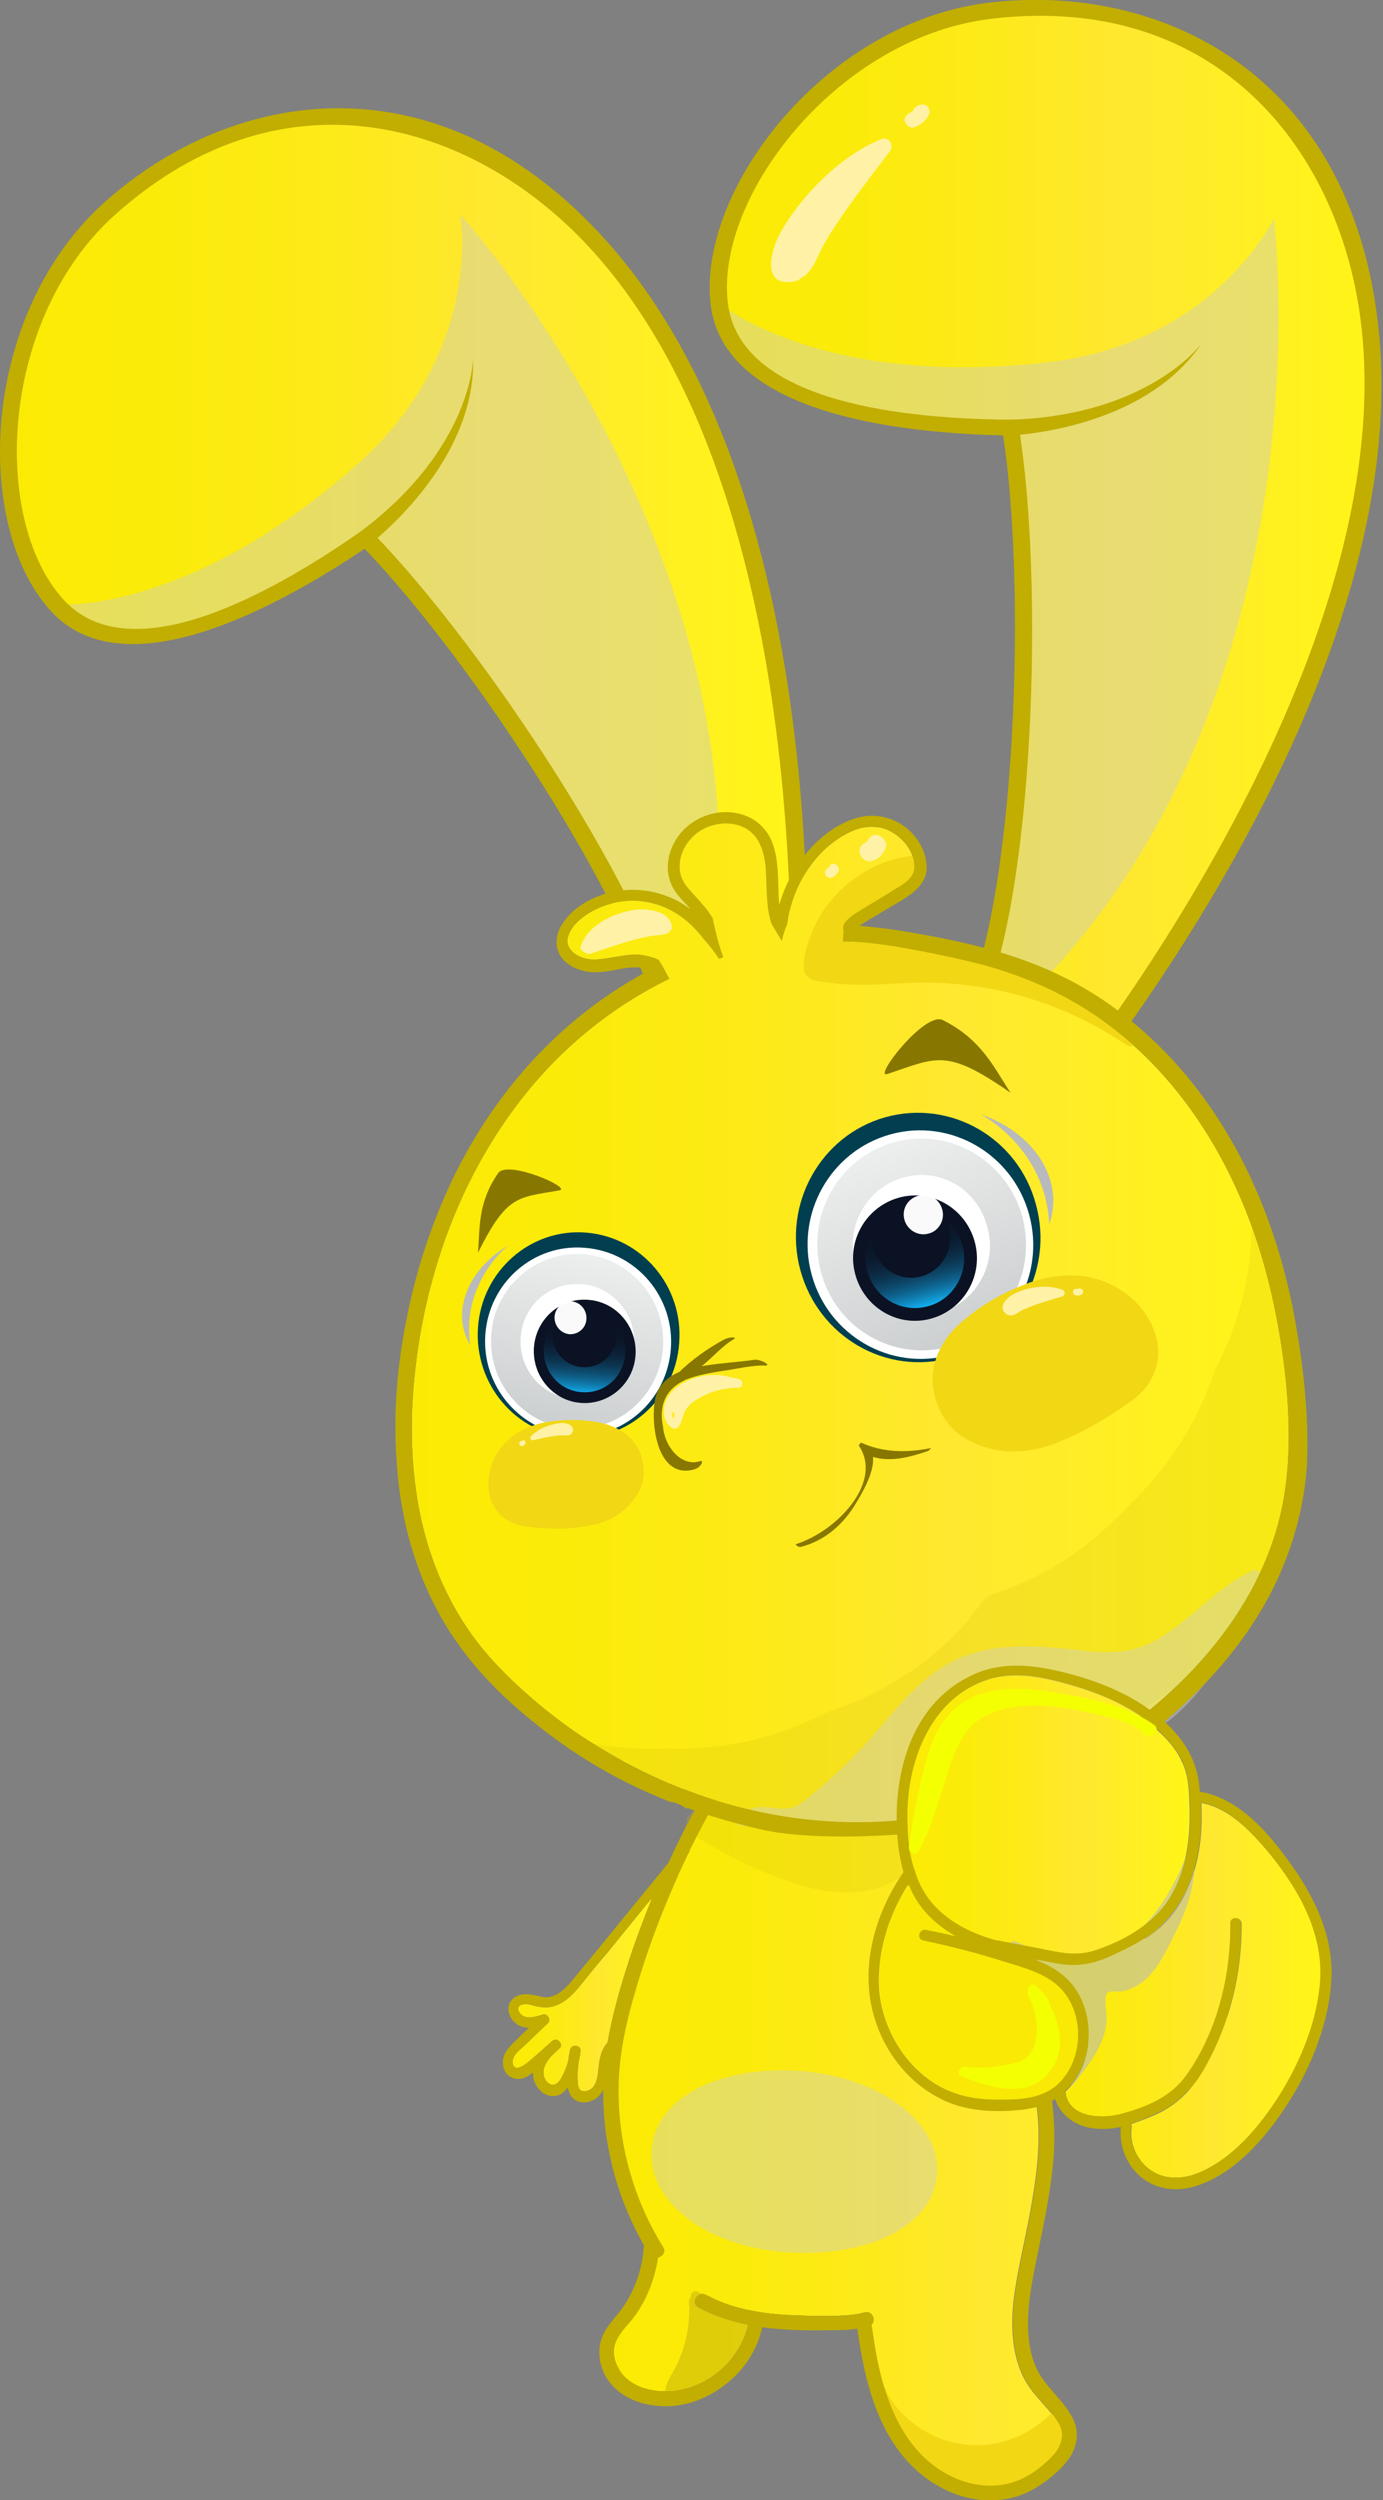 <?xml version="1.0" encoding="UTF-8"?> <svg xmlns="http://www.w3.org/2000/svg" width="664" height="1200" viewBox="0 0 664 1200" fill="none"><rect x="0" y="0" width="664" height="1200" fill="#808080" stroke="none"/> <g clip-path="url(#clip0_547_15343)"> <path d="M496.917 871.549C500.922 876.732 503.985 882.858 507.284 888.513C510.818 894.639 514.352 900.53 518.829 905.949C523.306 911.368 528.725 916.081 534.38 920.086C539.799 923.856 545.218 927.39 550.638 930.924C550.873 931.867 551.344 932.574 552.287 933.045C557.942 937.05 563.832 941.056 569.016 945.768C573.728 950.009 578.205 954.957 580.325 960.848C584.331 971.922 581.503 984.174 572.786 992.185C568.544 995.955 562.89 998.782 557.235 999.489C549.695 998.782 542.627 996.426 536.029 992.421C528.961 988.18 523.07 981.818 518.122 975.221C512.939 968.152 508.698 960.377 504.692 952.601C499.508 943.412 494.561 934.223 489.377 925.034C483.722 914.667 478.067 904.3 472.412 894.168C470.292 890.163 464.166 893.697 466.286 897.702C473.826 911.604 481.602 925.505 489.141 939.407C486.078 967.21 497.624 994.07 498.566 1021.64C499.037 1036.01 496.681 1050.38 494.089 1064.52C491.497 1077.95 488.199 1091.14 486.55 1104.81C485.371 1116.83 485.843 1129.31 491.026 1140.39C493.618 1145.81 497.388 1150.05 501.393 1154.53C504.692 1158.3 508.226 1162.07 509.404 1166.54C509.876 1168.66 509.64 1171.02 508.698 1173.37C507.755 1175.97 505.87 1178.09 503.985 1179.97C499.744 1184.21 494.796 1187.98 489.141 1190.34C478.303 1195.05 465.344 1193.4 455.212 1187.98C432.122 1175.97 423.404 1148.87 419.634 1125.07C419.163 1122.01 418.692 1118.95 418.22 1115.88C420.577 1113.76 418.692 1108.82 414.922 1109.99C409.738 1111.41 404.555 1111.41 399.371 1111.64C394.187 1111.64 389.239 1111.64 384.056 1111.41C374.16 1111.17 364.028 1110.23 354.368 1107.64C348.949 1106.22 343.765 1104.1 338.817 1101.51C334.812 1099.39 331.278 1105.28 335.283 1107.64C342.823 1111.64 350.834 1114.23 359.08 1115.88C357.195 1124.37 352.483 1131.67 345.886 1137.56C339.524 1143.22 330.806 1146.99 322.56 1147.69C313.371 1148.4 302.532 1146.04 297.349 1137.8C294.992 1134.03 293.814 1129.55 294.992 1125.54C296.406 1120.6 300.412 1116.83 303.475 1113.06C310.072 1104.57 314.077 1094.21 315.727 1083.6C317.847 1083.13 319.732 1081.01 318.083 1078.42C302.532 1053.45 294.992 1023.52 297.113 994.07C298.291 978.284 302.532 962.733 307.245 947.653C311.957 932.574 317.612 917.73 323.973 903.357C325.858 898.88 327.979 894.404 330.099 889.927C330.099 889.691 330.335 889.691 330.335 889.456C330.806 888.985 331.042 888.278 331.042 887.806C335.99 877.91 341.173 868.25 346.828 858.59C356.489 862.124 366.856 864.952 377.459 867.543C404.083 873.905 456.626 869.193 468.171 865.658C471.706 864.48 475.004 863.538 478.303 862.36C479.01 863.538 480.423 864.245 482.073 863.773C488.199 862.831 493.618 867.072 496.917 871.549Z" fill="url(#paint0_linear_547_15343)"></path> <path d="M507.048 1159.47C505.87 1158.53 504.457 1158.53 503.514 1159.47C494.796 1167.95 483.015 1173.14 470.999 1173.61C459.218 1174.08 447.437 1170.31 438.248 1163.01C433.065 1159 428.823 1154.05 425.76 1148.4V1148.16C425.76 1144.86 420.577 1144.86 420.812 1148.16C421.048 1157.11 424.818 1165.13 430.237 1171.96C432.829 1175.26 435.892 1178.56 438.955 1181.38C442.254 1184.45 445.788 1187.51 449.322 1190.34C453.328 1193.16 457.804 1194.81 462.988 1195.05C467.7 1195.29 472.648 1195.05 477.596 1194.58C486.785 1193.64 496.21 1190.81 502.807 1184.21C506.106 1180.91 508.698 1176.91 509.876 1172.67C511.054 1168.19 511.054 1162.53 507.048 1159.47Z" fill="#F2D714"></path> <path opacity="0.21" d="M444.139 868.485C443.903 867.072 443.196 866.129 441.547 865.893C424.818 865.422 408.089 865.187 391.36 864.009C383.349 863.537 375.338 862.595 367.327 861.181C363.322 860.474 359.552 859.532 355.782 858.354C353.897 857.882 352.248 857.176 350.363 856.704C348.478 855.998 346.357 855.291 344.472 855.762C342.352 856.233 340.938 857.647 339.524 859.296C338.111 860.946 336.933 862.595 335.519 864.48C334.105 866.6 332.692 868.957 331.513 871.077C331.042 871.077 330.571 871.313 330.335 871.784C329.628 872.491 329.393 873.669 329.864 874.611C329.628 875.083 329.393 875.554 329.393 875.789C328.922 876.732 328.922 877.674 329.628 878.617C330.1 879.324 331.278 879.795 332.22 879.559C332.22 879.559 332.22 879.559 332.456 879.559C334.341 882.151 337.875 883.8 340.231 885.214C344.708 887.806 348.949 890.162 353.662 892.518C362.851 896.995 372.275 901.236 382.171 904.299C400.078 909.954 421.519 911.132 436.363 897.937C440.369 894.403 443.196 889.926 444.374 884.507C445.081 879.324 444.61 873.904 444.139 868.485Z" fill="#D3BF0B"></path> <path opacity="0.67" d="M362.851 1115.18C357.903 1114 352.955 1112.12 348.243 1110C345.886 1108.82 343.53 1107.64 341.41 1106.23C340.232 1105.52 339.289 1104.81 338.111 1104.11C337.64 1103.87 337.169 1103.63 336.933 1103.16C336.462 1102.69 336.697 1102.46 336.697 1102.93C337.404 1099.86 332.456 1098.45 331.749 1101.51C331.749 1101.98 331.514 1102.46 331.514 1102.93C331.043 1103.4 330.571 1103.87 330.807 1104.81C331.278 1112.59 330.336 1120.13 327.98 1127.43C326.801 1130.97 325.388 1134.5 323.503 1137.8C321.618 1141.1 319.497 1144.4 319.262 1148.4C319.262 1149.58 320.44 1150.99 321.854 1150.99C336.697 1150.05 350.599 1142.04 359.317 1129.79C361.673 1126.25 363.793 1122.48 365.207 1118.48C365.207 1117.06 364.265 1115.41 362.851 1115.18Z" fill="#D3BF0B"></path> <path d="M291.694 980.402C288.867 983.465 287.924 987.706 287.453 991.711C286.982 995.246 286.982 1000.43 283.683 1002.79C282.505 1003.49 281.092 1003.96 279.913 1003.73C278.264 1003.49 277.793 1002.31 277.557 1000.66C277.086 997.131 277.322 993.361 277.793 989.826C278.264 987.941 278.5 986.292 278.735 984.407C278.971 981.58 274.494 981.109 273.787 983.7C273.316 985.585 273.081 987.235 272.845 989.12C272.138 991.711 271.196 994.303 269.782 996.895C268.604 999.251 266.248 1002.08 263.42 999.958C260.828 998.073 260.357 994.539 261.535 991.711C262.949 988.177 266.012 985.585 268.604 983.229C270.96 981.109 267.426 977.574 265.07 979.695C261.3 982.993 257.53 986.528 253.524 989.826C251.875 991.24 246.927 994.774 246.22 990.533C245.513 986.763 249.519 983.936 251.875 981.815C255.645 978.281 259.179 974.747 262.949 971.213C264.834 969.563 262.949 966.265 260.593 966.971C257.53 967.914 252.582 969.563 249.99 966.736C249.283 966.029 248.576 964.851 248.812 963.673C249.283 962.495 250.697 962.023 251.639 962.023C253.524 961.788 255.409 962.495 257.294 962.966C259.415 963.437 261.535 963.673 263.656 963.437C267.426 962.966 270.96 960.845 273.787 958.254C276.85 955.426 279.207 952.363 281.798 949.065C284.861 945.295 287.924 941.525 291.223 937.755C297.349 930.215 303.475 922.675 309.601 915.136L313.135 910.895C309.13 920.79 305.36 930.686 302.061 940.818C297.82 953.777 294.05 966.972 291.694 980.402Z" fill="url(#paint1_linear_547_15343)"></path> <path opacity="0.43" d="M449.793 1044.49C447.201 1069.47 415.157 1083.84 376.752 1081.01C338.346 1078.19 310.308 1056.04 312.899 1031.06C315.491 1006.09 346.357 991.242 384.763 994.07C423.404 997.133 452.385 1019.75 449.793 1044.49Z" fill="#CCCFD0"></path> <path d="M566.189 1006.79C561.948 1009.86 551.581 1013.86 548.046 1007.03C547.811 1006.56 547.811 1006.09 548.282 1005.85C547.811 1003.49 553.23 1001.14 554.879 999.96C562.419 994.541 568.31 988.179 574.436 982.053C575.614 980.875 579.148 981.346 579.384 982.995C580.797 991.478 574.436 1000.9 566.189 1006.79Z" fill="#FFF2A6"></path> <path d="M588.101 962.025C586.216 954.721 581.975 948.595 576.791 943.412C571.843 938.464 566.189 934.223 560.534 930.217C560.298 929.275 559.827 928.332 558.884 927.625C546.632 919.614 533.438 912.31 524.013 901C519.772 895.817 516.238 889.926 512.939 884.036C509.405 877.91 506.106 871.548 501.629 866.129C499.744 863.773 497.153 861.652 494.561 860.003C491.262 860.239 487.964 860.239 484.429 860.474C483.487 860.946 482.544 861.181 481.602 861.652C459.925 870.135 435.656 869.428 413.037 867.778C406.44 867.307 399.607 866.6 393.01 865.893C387.119 865.187 381.229 864.715 375.574 863.302C367.092 861.181 358.845 858.118 350.127 856.704C348.242 856.469 346.357 856.469 344.708 856.469C344.472 856.469 344.237 856.704 343.766 856.704C342.352 857.882 340.703 858.589 339.053 859.296C332.456 870.606 326.33 882.151 320.911 894.168C309.837 907.833 298.527 921.499 287.453 935.165C284.154 939.17 280.856 943.176 277.557 947.181C274.965 950.245 272.374 953.779 269.075 956.135C267.661 957.313 266.012 958.02 264.127 958.491C262.242 958.962 260.121 958.491 258.236 958.02C254.231 957.077 249.519 956.371 246.22 959.434C242.686 962.732 243.864 967.916 247.398 970.979C249.283 972.628 251.639 973.335 253.995 973.335C252.346 974.749 250.932 976.162 249.283 977.812C246.456 980.639 242.921 983.467 241.743 987.472C240.801 991.006 241.979 995.483 245.513 997.132C249.283 999.017 253.053 997.132 255.88 994.776C255.88 996.426 256.116 998.311 257.058 1000.2C258.472 1003.26 261.771 1006.09 265.305 1006.09C268.368 1006.32 270.96 1004.44 272.609 1001.84C273.08 1004.91 274.494 1007.5 277.557 1008.68C280.856 1009.86 284.861 1008.68 287.217 1006.32C288.16 1005.38 288.867 1004.44 289.574 1003.26C289.574 1013.86 290.516 1024.46 292.872 1034.83C295.935 1049.91 301.59 1064.28 309.13 1077.71C309.13 1077.95 309.13 1077.95 309.13 1078.18C308.423 1089.49 304.418 1100.57 297.585 1109.52C294.05 1114 289.809 1118.24 288.396 1123.89C286.982 1129.31 287.924 1135.2 290.516 1140.15C296.171 1150.52 308.187 1155 319.497 1155C329.629 1155 339.525 1151.23 347.536 1145.1C356.725 1138.27 363.558 1128.37 365.914 1117.06C376.281 1118.48 387.119 1118.71 397.722 1118.48C402.199 1118.48 406.911 1118.48 411.623 1117.77C415.158 1143.45 421.755 1171.25 442.961 1188.22C453.092 1196.23 466.051 1201.18 479.01 1200C485.843 1199.53 492.205 1197.41 498.095 1193.64C503.75 1190.1 509.169 1185.63 513.175 1180.21C516.709 1175.26 518.123 1168.66 516.002 1163.01C513.881 1157.35 509.876 1153.11 506.106 1148.63C502.336 1144.39 499.038 1140.39 496.917 1135.2C494.796 1129.79 493.854 1124.13 493.618 1118.24C493.147 1105.28 495.975 1092.56 498.566 1080.07C501.629 1065.23 504.692 1050.38 505.87 1035.3C506.342 1028 506.342 1020.69 505.635 1013.39C504.928 1006.09 503.75 999.017 502.336 991.713C499.744 978.283 496.681 965.088 496.446 951.423C497.153 952.601 497.624 953.779 498.331 954.721C507.049 970.508 515.766 987.236 531.317 997.604C538.621 1002.55 547.104 1005.61 555.821 1006.56C556.293 1006.79 556.764 1006.79 557.235 1006.79C557.471 1006.79 557.706 1006.79 557.706 1006.79C559.12 1006.79 560.298 1007.03 561.712 1007.03C563.126 1007.03 564.068 1006.32 564.775 1005.38C575.378 1002.08 584.095 994.069 587.865 983.467C589.75 976.398 589.986 968.858 588.101 962.025ZM291.694 980.404C288.867 983.467 287.924 987.708 287.453 991.713C286.982 995.247 286.982 1000.43 283.683 1002.79C282.505 1003.49 281.091 1003.97 279.913 1003.73C278.264 1003.49 277.793 1002.32 277.557 1000.67C277.086 997.132 277.322 993.363 277.793 989.828C278.264 987.943 278.5 986.294 278.735 984.409C278.971 981.582 274.494 981.11 273.787 983.702C273.316 985.587 273.08 987.236 272.845 989.121C272.138 991.713 271.195 994.305 269.782 996.897C268.604 999.253 266.247 1002.08 263.42 999.96C260.828 998.075 260.357 994.541 261.535 991.713C262.949 988.179 266.012 985.587 268.604 983.231C270.96 981.11 267.426 977.576 265.069 979.697C261.3 982.995 257.53 986.53 253.524 989.828C251.875 991.242 246.927 994.776 246.22 990.535C245.513 986.765 249.519 983.938 251.875 981.817C255.645 978.283 259.179 974.749 262.949 971.215C264.834 969.565 262.949 966.267 260.593 966.973C257.53 967.916 252.582 969.565 249.99 966.738C249.283 966.031 248.576 964.853 248.812 963.675C249.283 962.497 250.697 962.025 251.639 962.025C253.524 961.79 255.409 962.497 257.294 962.968C259.415 963.439 261.535 963.675 263.656 963.439C267.426 962.968 270.96 960.847 273.787 958.256C276.85 955.428 279.206 952.365 281.798 949.066C284.861 945.297 287.924 941.527 291.223 937.757C297.349 930.217 303.475 922.677 309.601 915.137L313.135 910.896C309.13 920.792 305.36 930.688 302.061 940.82C297.82 953.779 294.05 966.973 291.694 980.404ZM573.021 992.184C568.78 995.954 563.126 998.782 557.471 999.489C549.931 998.782 542.862 996.426 536.265 992.42C529.197 988.179 523.306 981.817 518.358 975.22C513.175 968.151 508.934 960.376 504.928 952.601C499.744 943.412 494.796 934.223 489.613 925.033C483.958 914.666 478.303 904.299 472.648 894.168C470.528 890.162 464.402 893.696 466.522 897.702C474.062 911.603 481.837 925.505 489.377 939.406C486.314 967.209 497.859 994.069 498.802 1021.64C499.273 1036.01 496.917 1050.38 494.325 1064.52C491.733 1077.95 488.435 1091.14 486.785 1104.81C485.607 1116.83 486.079 1129.31 491.262 1140.39C493.854 1145.81 497.624 1150.05 501.629 1154.52C504.928 1158.29 508.462 1162.06 509.64 1166.54C510.112 1168.66 509.876 1171.02 508.934 1173.37C507.991 1175.97 506.106 1178.09 504.221 1179.97C499.98 1184.21 495.032 1187.98 489.377 1190.34C478.539 1195.05 465.58 1193.4 455.448 1187.98C432.358 1175.97 423.64 1148.87 419.87 1125.07C419.399 1122.01 418.928 1118.95 418.456 1115.88C420.813 1113.76 418.928 1108.82 415.158 1109.99C409.974 1111.41 404.791 1111.41 399.607 1111.64C394.423 1111.64 389.475 1111.64 384.292 1111.41C374.396 1111.17 364.264 1110.23 354.604 1107.64C349.185 1106.22 344.001 1104.1 339.053 1101.51C335.048 1099.39 331.514 1105.28 335.519 1107.64C343.059 1111.64 351.07 1114.23 359.316 1115.88C357.431 1124.37 352.719 1131.67 346.122 1137.56C339.76 1143.22 331.042 1146.99 322.796 1147.69C313.607 1148.4 302.768 1146.04 297.585 1137.8C295.228 1134.03 294.05 1129.55 295.228 1125.54C296.642 1120.6 300.648 1116.83 303.711 1113.06C310.308 1104.57 314.313 1094.21 315.963 1083.6C318.083 1083.13 319.968 1081.01 318.319 1078.42C302.768 1053.45 295.228 1023.52 297.349 994.069C298.527 978.283 302.768 962.732 307.481 947.653C312.193 932.573 317.848 917.729 324.209 903.357C326.094 898.88 328.215 894.403 330.335 889.926C330.335 889.691 330.571 889.691 330.571 889.455C331.042 888.984 331.278 888.277 331.278 887.806C336.226 877.91 341.409 868.25 347.064 858.589C356.725 862.124 367.092 864.951 377.695 867.543C404.319 873.904 456.862 869.192 468.407 865.658C471.942 864.48 475.24 863.537 478.539 862.359C479.246 863.537 480.659 864.244 482.309 863.773C487.964 862.359 493.383 866.6 496.917 871.077C500.922 876.261 503.986 882.387 507.284 888.041C510.818 894.168 514.353 900.058 518.829 905.477C523.306 910.896 528.725 915.609 534.38 919.614C539.799 923.384 545.219 926.918 550.638 930.453C550.873 931.395 551.345 932.102 552.287 932.573C557.942 936.579 563.832 940.584 569.016 945.297C573.728 949.538 578.205 954.486 580.326 960.376C584.567 971.921 581.739 984.409 573.021 992.184Z" fill="#C1AE00"></path> <path d="M27.096 290.288C-8.011 250.94 -5.183 151.98 52.543 100.145C110.505 48.309 206.873 27.81 288.161 118.523C407.854 252.354 381.23 520.722 381.23 520.722C381.23 520.722 358.846 512.947 345.18 507.763C326.095 509.412 350.128 510.826 321.854 497.16C307.953 421.763 213.47 297.121 175.536 258.244C124.878 293.822 59.141 326.102 27.096 290.288Z" fill="url(#paint2_linear_547_15343)"></path> <path opacity="0.43" d="M172.236 222.191C232.554 168.235 221.009 102.969 221.009 102.969C221.009 102.969 368.741 265.78 342.352 462.05C344.472 481.371 382.643 451.918 383.114 466.998C382.878 474.538 382.878 481.135 383.114 486.79C382.878 507.995 381.464 520.483 381.464 520.483C381.464 520.483 359.081 512.708 345.415 507.524C326.33 509.173 350.363 510.587 322.089 496.921C308.187 421.524 213.705 296.882 175.77 258.005C124.877 293.583 59.14 325.863 27.096 290.049C27.096 290.285 90.241 295.468 172.236 222.191Z" fill="#CACDCE"></path> <path d="M379.816 524.489C379.816 524.489 358.139 516.949 344.473 511.766C325.388 513.415 348.95 514.593 319.969 500.692L318.319 499.985L318.084 498.1C307.245 439.667 226.9 317.146 175.064 263.425C122.992 298.296 56.548 329.162 24.033 292.877C-13.194 251.409 -9.189 150.329 50.187 97.079C112.154 41.709 210.878 25.923 291.223 115.693C410.681 249.288 385.47 518.834 385.235 520.955L384.764 526.139L379.816 524.489ZM30.159 287.458C60.554 321.387 124.171 289.343 173.415 254.943L176.242 253.058L178.598 255.414C232.319 310.313 314.078 434.248 325.624 494.33C352.72 506.818 327.273 505.404 345.18 503.755H346.122L347.065 503.99C356.725 507.525 370.626 512.708 378.166 515.3C380.522 482.314 392.068 240.57 285.333 121.348C229.963 59.38 137.365 29.692 55.37 102.969C0 152.449 -4.477 248.817 30.159 287.458Z" fill="#C1AE00"></path> <path d="M227.135 172.008C227.135 172.008 226.9 214.655 173.415 254.945C155.036 270.496 174.828 263.427 174.828 263.427C174.828 263.427 228.549 224.315 227.135 172.008Z" fill="#C1AE00"></path> <path d="M345.416 145.615C339.29 93.308 398.901 13.905 475.948 5.187C553.23 -3.766 643.707 35.111 657.609 156.218C678.108 334.58 501.63 538.39 501.63 538.39C501.63 538.39 487.964 519.069 479.718 506.817C463.224 497.157 482.074 512.236 466.759 484.669C498.803 414.926 493.619 258.712 485.137 205.226C423.169 204.991 350.835 193.446 345.416 145.615Z" fill="url(#paint3_linear_547_15343)"></path> <path opacity="0.43" d="M503.043 173.889C583.624 164.7 611.663 104.617 611.663 104.617C611.663 104.617 638.523 322.799 503.514 467.939C494.09 485.14 542.391 483.019 533.909 495.507C529.432 501.633 525.662 507.052 522.599 511.764C510.112 528.964 501.629 538.389 501.629 538.389C501.629 538.389 487.964 519.068 479.717 506.816C463.224 497.156 482.073 512.236 466.758 484.668C498.802 414.925 493.618 258.711 485.136 205.226C423.169 204.99 350.834 193.445 345.415 145.615C345.415 145.615 393.717 186.376 503.043 173.889Z" fill="#CACDCE"></path> <path d="M498.331 540.509C498.331 540.509 485.137 521.895 476.89 509.643C460.397 499.982 478.775 514.591 463.224 486.552L462.282 484.903L462.989 483.254C487.728 429.297 492.912 282.743 481.602 208.995C418.928 207.581 346.829 194.386 341.174 146.085C334.813 90.95 396.309 10.369 475.476 1.18C558.178 -8.245 647.948 35.816 661.614 155.51C682.113 333.401 506.107 539.095 504.693 540.744L501.159 544.75L498.331 540.509ZM349.421 145.142C354.604 190.381 425.054 200.984 485.137 201.455H488.671L489.142 204.754C501.394 280.622 496.446 428.826 471.235 484.667C486.079 510.585 466.287 494.799 481.838 503.517L482.545 503.988L483.016 504.695C488.671 513.177 497.389 525.429 501.865 531.791C522.835 506.344 671.746 315.258 653.603 156.452C644.178 73.986 585.745 -3.768 476.419 8.955C402.67 17.438 343.53 93.778 349.421 145.142Z" fill="#C1AE00"></path> <path d="M577.027 164.699C577.027 164.699 552.052 199.335 485.372 201.456C461.339 203.34 481.838 209.231 481.838 209.231C481.838 209.231 547.811 208.053 577.027 164.699Z" fill="#C1AE00"></path> <path d="M612.371 735.836C600.825 773.299 574.201 804.401 543.335 827.491C527.077 839.743 509.641 850.11 491.499 858.828C473.827 867.311 408.797 889.459 329.63 859.3C329.158 859.064 328.687 858.828 328.216 858.828C313.372 853.173 298.057 845.398 282.506 835.502C265.306 824.664 244.1 806.757 231.141 790.735C217.476 773.77 208.286 753.978 203.103 733.009C197.684 710.86 196.741 687.534 198.626 664.915C200.511 643.238 204.752 621.797 211.585 601.063C225.015 560.301 248.577 522.366 282.035 495.035C294.051 485.139 307.246 476.657 321.383 469.824C319.734 466.761 318.084 463.462 316.199 460.635C313.372 459.457 310.545 458.75 307.481 458.278C301.591 457.807 295.936 459.457 290.046 460.163C285.805 460.87 281.328 460.87 277.558 458.75C274.259 457.1 271.668 453.802 272.61 450.032C273.788 445.32 277.558 441.785 281.328 439.193C285.098 436.602 289.575 434.717 294.051 433.539C303.24 431.182 312.901 432.361 321.383 436.602C327.98 439.9 333.399 444.848 337.641 450.503C339.29 452.388 340.939 454.273 342.353 456.158C343.295 457.572 344.238 458.75 345.18 460.163C345.416 460.163 345.887 460.163 346.123 459.928C346.358 459.692 346.83 459.692 347.065 459.457C347.065 459.457 347.065 459.457 347.301 459.457C344.945 453.33 343.531 446.969 342.117 440.607C339.29 435.895 335.52 432.125 331.75 427.884C328.451 424.35 326.095 420.58 326.331 415.632C326.331 411.155 328.216 406.678 331.043 403.38C336.462 396.547 346.123 393.719 354.369 396.075C358.375 397.254 361.909 399.845 364.03 403.615C366.15 407.385 367.093 411.626 367.564 415.867C368.271 425.056 367.564 434.717 370.391 443.435C372.041 446.262 373.69 448.854 375.339 451.681C375.811 449.796 376.282 447.911 376.989 446.026C377.224 445.32 377.46 444.613 377.931 443.906C380.052 425.528 391.597 406.914 408.561 399.138C413.038 397.018 417.986 396.311 422.698 397.254C427.175 398.196 430.945 400.788 434.008 404.086C437.071 407.385 439.192 412.097 438.956 416.574C438.72 421.287 434.008 424.35 430.238 426.47C424.348 430.24 418.222 433.774 412.096 437.544C409.504 439.193 406.912 440.843 405.263 443.435C405.263 443.435 405.263 443.435 405.263 443.67H405.027C405.027 444.377 404.792 444.848 404.792 445.555C405.027 446.969 405.027 448.383 404.792 449.796C404.792 450.503 404.792 451.21 404.556 451.917C405.263 451.917 405.97 451.917 406.676 451.917C407.148 452.152 407.619 452.152 408.326 451.917C417.279 452.388 426.233 453.566 434.951 455.215C447.203 457.336 459.455 459.928 471.471 462.991C493.148 468.881 513.176 477.835 531.318 491.265C566.19 516.947 589.987 555.117 603.417 595.644C610.721 618.027 615.198 641.353 617.554 664.679C619.675 688.948 619.439 712.981 612.371 735.836Z" fill="url(#paint4_linear_547_15343)"></path> <path d="M544.512 498.098C532.26 483.961 516.238 473.358 499.274 465.818C480.189 457.571 460.161 453.095 439.663 450.267C428.824 448.854 417.75 447.676 406.676 446.497C410.446 440.371 419.164 437.78 425.526 434.952C431.652 432.125 438.013 427.648 440.605 421.286C440.134 417.752 439.427 414.218 438.72 410.684C425.29 412.097 412.802 418.223 403.142 427.648C398.194 432.596 393.953 438.251 391.125 444.613C389.712 447.911 388.298 451.21 387.355 454.508C386.413 457.807 385.471 461.813 385.942 465.347C386.884 470.295 392.068 471.002 396.073 471.473C400.786 472.18 405.734 472.415 410.446 472.651C420.106 472.887 429.531 471.944 439.191 471.709C456.156 471.237 473.12 473.358 489.613 477.835C507.992 483.018 525.427 491.029 541.214 501.868C542.392 502.574 544.041 502.103 544.984 501.161C545.69 500.454 545.455 499.04 544.512 498.098Z" fill="#F2D714"></path> <path opacity="0.21" d="M618.496 645.593C614.726 625.565 607.422 606.244 603.416 586.217C602.474 581.269 601.767 576.321 601.296 571.373C601.296 570.195 600.589 569.017 599.411 568.781C599.882 572.316 600.353 575.614 600.824 579.148C602.003 607.187 596.112 633.576 583.153 657.845C574.907 683.056 560.77 704.968 540.978 723.582C522.599 743.609 500.687 757.511 475.24 765.757C474.533 766.229 473.827 766.464 473.12 766.936C469.821 771.177 466.758 775.182 463.459 779.423C445.081 799.451 423.169 813.352 397.722 821.599C373.454 834.322 347.064 840.213 319.026 839.27C300.412 839.977 282.741 837.621 265.776 832.202C266.719 832.909 267.426 833.615 268.368 834.322C271.902 837.15 275.908 839.035 280.385 840.213C285.333 841.626 290.752 842.804 294.286 846.81C295.935 848.93 299.234 847.046 299.234 844.689C313.842 853.878 328.922 862.832 344.944 869.665C354.133 873.435 363.558 876.498 373.218 878.147C383.114 879.796 393.245 880.032 403.141 879.325C423.64 877.676 443.196 871.55 462.281 864.246C481.131 856.941 499.745 848.224 517.651 838.563C535.087 829.139 552.523 818.771 568.545 806.991C583.86 795.917 597.526 782.958 605.772 765.993C614.49 747.851 618.967 727.352 621.088 707.56C622.973 686.826 622.03 665.856 618.496 645.593Z" fill="#D3BF0B"></path> <path opacity="0.43" d="M601.296 753.976C586.452 760.809 575.378 773.297 562.183 782.722C555.586 787.434 548.518 790.968 540.507 792.382C530.139 794.031 519.772 792.146 509.405 791.204C490.084 789.319 469.586 789.319 452.621 800.157C437.071 809.818 426.468 825.368 414.216 838.563C407.147 846.103 399.843 853.171 391.832 859.768C388.298 862.596 384.763 866.13 380.522 867.544C376.046 868.958 371.098 867.544 366.621 867.308C364.265 867.308 361.909 867.544 359.788 868.486C358.61 868.958 357.903 869.664 357.667 870.842C356.961 870.842 356.254 870.842 355.782 870.607C354.369 870.607 352.955 872.021 352.955 873.434C352.955 875.084 354.369 876.262 355.782 876.262C376.752 877.911 397.722 877.675 418.692 875.79C429.06 874.848 439.191 873.67 449.323 871.549C459.219 869.429 468.879 866.13 478.539 862.596C488.435 859.062 498.095 855.292 507.756 851.522C517.181 847.752 526.841 844.218 536.266 840.212C544.983 836.442 553.466 832.201 560.77 826.311C567.367 821.127 573.257 815.001 578.205 808.404C588.573 794.974 595.641 779.187 602.238 763.637C602.945 761.752 603.888 759.867 604.595 757.982C606.244 755.154 603.888 752.562 601.296 753.976Z" fill="#CCCFD0"></path> <path d="M620.853 628.631C611.899 583.393 592.578 539.568 560.299 505.874C545.455 490.559 528.255 477.365 508.934 468.176C486.315 457.102 461.34 451.682 436.6 447.441C428.589 446.028 420.578 445.085 412.802 444.378C412.802 444.378 413.038 444.378 413.038 444.143C415.865 442.258 418.693 440.608 421.52 438.959C426.704 435.66 432.359 432.833 437.542 429.063C442.019 425.529 445.553 421.052 444.846 414.926C444.375 409.507 442.019 404.559 438.485 400.553C431.416 392.542 420.106 389.479 409.975 393.014C399.372 396.548 390.419 404.559 384.057 413.512C379.58 419.874 376.282 426.943 374.161 434.247C373.454 428.121 373.925 421.759 373.219 415.869C372.747 410.921 371.805 405.973 369.449 401.496C366.857 397.019 363.087 393.485 358.139 391.6C348.714 387.83 337.405 390.186 329.865 396.784C321.854 403.616 317.848 415.633 322.796 425.529C324.917 429.77 328.451 432.833 331.514 436.367C330.101 435.425 328.687 434.482 327.273 433.54C318.084 428.121 307.246 426 296.407 427.649C286.276 429.299 274.966 434.954 269.547 444.143C266.719 448.855 266.248 454.745 269.311 459.222C272.139 463.228 276.615 465.348 281.328 466.291C287.925 467.469 294.287 465.584 300.648 464.641C304.654 464.17 308.659 464.17 312.429 465.348C309.602 466.762 307.01 468.176 304.418 469.825C265.777 492.209 235.854 526.844 216.769 567.135C207.108 587.634 200.04 609.075 195.563 631.223C190.851 654.078 188.73 677.404 190.379 700.73C191.793 724.292 197.212 747.618 207.815 768.824C217.24 788.144 231.141 804.873 247.163 819.01C270.725 839.744 294.522 854.117 321.383 864.72C322.09 864.956 323.032 864.956 323.739 865.191C326.095 865.898 327.98 866.84 329.629 868.254C329.629 868.019 329.865 868.019 329.865 867.783C340.939 871.788 352.484 875.087 364.501 877.915C394.66 885.219 454.035 879.799 467.23 875.794C468.172 875.558 469.115 875.087 470.057 874.851C471.707 872.967 474.063 871.317 476.89 870.846C478.54 870.375 480.189 870.139 481.838 869.668C482.781 869.197 483.959 868.725 485.137 868.49C487.964 867.783 491.027 867.076 493.855 866.605H494.09C503.751 862.599 513.175 857.887 523.543 851.525C558.178 830.555 590.222 802.046 609.543 765.761C619.675 746.44 625.801 725.706 627.45 704.029C628.628 679.053 625.565 653.371 620.853 628.631ZM612.37 735.837C600.825 773.3 574.2 804.402 543.334 827.492C527.077 839.745 509.641 850.112 491.499 858.829C473.827 867.312 408.797 889.46 329.629 859.301C329.158 859.065 328.687 858.829 328.216 858.829C313.372 853.175 298.057 845.399 282.506 835.503C265.306 824.665 244.1 806.758 231.141 790.736C217.475 773.772 208.286 753.98 203.103 733.01C197.684 710.862 196.741 687.536 198.626 664.916C200.511 643.239 204.752 621.798 211.585 601.064C225.015 560.302 248.577 522.368 282.035 495.036C294.051 485.14 307.246 476.658 321.383 469.825C319.733 466.762 318.084 463.463 316.199 460.636C313.372 459.458 310.544 458.751 307.481 458.28C301.591 457.808 295.936 459.458 290.046 460.165C285.804 460.872 281.328 460.871 277.558 458.751C274.259 457.102 271.667 453.803 272.61 450.033C273.788 445.321 277.558 441.786 281.328 439.195C285.098 436.603 289.574 434.718 294.051 433.54C303.24 431.184 312.9 432.362 321.383 436.603C327.98 439.902 333.399 444.85 337.64 450.504C339.29 452.389 340.939 454.274 342.353 456.159C343.295 457.573 344.238 458.751 345.18 460.165C345.416 460.165 345.887 460.165 346.123 459.929C346.358 459.693 346.829 459.693 347.065 459.458C347.065 459.458 347.065 459.458 347.301 459.458C344.944 453.332 343.531 446.97 342.117 440.608C339.29 435.896 335.52 432.126 331.75 427.885C328.451 424.351 326.095 420.581 326.331 415.633C326.331 411.156 328.216 406.679 331.043 403.381C336.462 396.548 346.123 393.721 354.369 396.077C358.375 397.255 361.909 399.847 364.029 403.616C366.15 407.386 367.093 411.627 367.564 415.869C368.271 425.058 367.564 434.718 370.391 443.436C372.04 446.263 373.69 448.855 375.339 451.682C375.81 449.797 376.282 447.913 376.988 446.028C377.224 445.321 377.46 444.614 377.931 443.907C380.051 425.529 391.597 406.915 408.561 399.14C413.038 397.019 417.986 396.312 422.698 397.255C427.175 398.197 430.945 400.789 434.008 404.088C437.071 407.386 439.191 412.099 438.956 416.575C438.72 421.288 434.008 424.351 430.238 426.471C424.348 430.241 418.221 433.775 412.095 437.545C409.504 439.195 406.912 440.844 405.263 443.436C405.263 443.436 405.263 443.436 405.263 443.671H405.027C405.027 444.378 404.791 444.85 404.791 445.556C405.027 446.97 405.027 448.384 404.791 449.797C404.791 450.504 404.791 451.211 404.556 451.918C405.263 451.918 405.969 451.918 406.676 451.918C407.148 452.154 407.619 452.154 408.326 451.918C417.279 452.389 426.233 453.567 434.95 455.217C447.202 457.337 459.455 459.929 471.471 462.992C493.148 468.883 513.175 477.836 531.318 491.266C566.189 516.948 589.987 555.119 603.417 595.645C610.721 618.028 615.198 641.355 617.554 664.681C619.675 688.949 619.439 712.982 612.37 735.837Z" fill="#C1AE00"></path> <path d="M415.865 404.321C415.158 404.557 416.1 404.086 416.336 404.086C416.572 403.85 416.572 403.85 416.336 404.086C417.043 401.965 419.163 400.08 421.755 401.023C423.876 401.73 425.996 404.321 425.29 406.678C424.111 409.976 421.991 412.332 418.457 413.275C416.1 413.982 413.509 412.097 412.802 409.741C412.095 407.149 413.744 405.028 415.865 404.321Z" fill="#FFF2A6"></path> <path d="M397.723 416.575C397.487 416.811 397.958 416.575 397.723 416.575C397.958 416.34 397.958 416.34 397.958 416.34C397.958 416.104 397.958 416.104 397.958 416.34C398.43 415.162 399.372 414.219 400.786 414.69C401.964 415.162 403.142 416.575 402.671 417.753C401.964 419.638 400.786 420.816 399.136 421.288C397.958 421.759 396.545 420.581 396.073 419.403C395.838 418.225 396.545 417.047 397.723 416.575Z" fill="#FFF2A6"></path> <path d="M303.946 436.837C309.837 435.895 322.325 436.837 322.56 445.32C322.56 446.026 322.325 446.262 321.853 446.498C321.146 449.089 314.549 448.854 312.193 449.325C301.826 451.21 292.872 454.744 283.448 457.807C281.798 458.279 278.264 456.158 278.735 454.509C281.327 445.32 292.637 438.722 303.946 436.837Z" fill="#FFF2A6"></path> <path d="M539.564 1014.57C551.345 1011.5 562.419 1006.56 569.723 996.425C584.567 975.691 591.4 948.595 590.929 923.384C590.929 920.085 596.112 920.085 596.112 923.384C596.348 947.181 590.458 970.979 578.912 991.713C573.729 1001.14 566.896 1008.91 557.236 1013.86C552.994 1015.98 548.047 1017.87 543.099 1019.52C543.334 1019.99 543.334 1020.46 543.334 1021.17C542.156 1029.18 546.162 1037.42 552.759 1041.9C559.827 1046.61 568.781 1045.9 576.321 1042.84C592.343 1036.01 605.066 1020.69 614.255 1006.32C624.151 990.77 631.926 972.157 633.811 953.543C635.696 936.107 629.806 919.614 620.617 905.006C615.433 896.759 609.543 889.219 602.945 882.151C595.877 874.611 587.159 867.307 576.792 865.422C577.499 878.852 576.085 892.754 570.901 905.006C567.838 912.545 563.362 919.614 557.236 925.033C550.638 931.159 542.156 935.4 533.909 938.935C525.663 942.469 518.123 944.354 509.17 942.94C504.929 942.233 500.687 941.526 496.446 940.584C502.337 942.704 507.992 945.768 512.468 950.009C524.956 962.496 526.134 984.173 516.238 998.546C514.824 1000.67 513.175 1002.32 511.526 1003.97C512.94 1017.16 529.904 1017.16 539.564 1014.57Z" fill="url(#paint5_linear_547_15343)"></path> <path d="M438.72 897.469C438.955 897.941 439.191 898.412 439.191 898.883C441.076 904.538 443.903 909.957 448.144 914.669C456.155 923.387 466.994 928.571 478.303 931.634C478.539 931.634 478.775 931.634 479.01 931.634C487.021 933.283 495.268 934.697 503.279 936.346C511.29 937.995 518.594 938.938 526.369 936.111C540.035 931.398 553.701 923.623 561.476 911.135C569.487 898.176 571.608 882.39 571.137 867.31C570.901 860.006 570.665 851.995 567.367 845.398C564.539 839.272 559.827 834.088 554.643 829.612C544.041 820.187 530.846 814.061 517.416 810.055C503.986 806.05 489.142 802.044 475.24 806.05C447.437 814.296 435.657 844.22 435.421 870.845C435.657 879.562 436.128 888.987 438.72 897.469Z" fill="url(#paint6_linear_547_15343)"></path> <path opacity="0.56" d="M493.618 946.475C499.744 948.831 505.87 950.481 511.054 954.957C523.306 965.796 519.301 984.645 511.29 996.897C509.64 999.489 513.646 1002.32 515.531 1000.2C522.128 991.949 529.432 982.996 531.082 972.157C531.788 967.445 530.375 962.968 530.846 958.492C531.317 954.722 535.087 956.136 537.914 955.9C540.271 955.664 542.391 954.957 544.276 954.015C554.408 949.067 559.356 937.522 564.068 928.097C569.252 917.965 573.257 907.127 573.493 895.582C573.728 895.111 573.964 894.639 573.964 894.404C575.378 891.341 570.194 889.927 568.78 892.99C568.78 892.99 568.78 893.226 568.545 893.226C568.309 893.461 568.074 893.932 568.074 894.404C561.476 909.483 552.523 924.327 538.386 933.045C531.317 937.286 523.071 940.113 514.588 939.878C505.164 939.642 496.446 935.872 488.199 932.103C486.314 931.16 484.429 932.338 484.194 934.459C483.487 940.585 488.435 944.59 493.618 946.475Z" fill="#B8BABB"></path> <path d="M430.944 882.859C431.416 888.279 432.358 893.462 433.772 898.646C419.87 918.673 412.566 944.827 419.87 968.624C425.29 986.767 438.72 1002.79 456.627 1009.62C467.23 1013.63 479.482 1013.86 490.556 1012.68C496.446 1011.98 501.865 1010.56 506.578 1007.5C509.169 1015.51 516.709 1020.7 525.191 1021.64C529.433 1022.11 533.674 1021.87 538.15 1020.93C537.208 1029.88 540.742 1039.07 547.811 1044.96C555.586 1051.33 565.718 1052.27 575.142 1048.97C593.285 1042.84 607.893 1025.88 618.025 1010.09C629.57 992.422 638.288 970.509 639.23 949.539C640.173 930.454 631.926 912.312 621.323 896.996C610.485 881.446 595.877 863.303 576.085 860.004C575.849 858.591 575.849 856.941 575.614 855.528C573.493 840.213 563.597 828.903 551.345 820.185C538.622 811.232 523.778 805.812 508.934 802.278C494.09 798.744 479.01 797.566 465.109 804.87C436.599 819.243 428.353 853.172 430.944 882.859ZM511.29 1003.73C512.939 1002.08 514.589 1000.43 516.002 998.312C525.898 983.939 524.956 962.263 512.232 949.775C507.756 945.534 502.101 942.471 496.211 940.35C500.452 941.057 504.693 941.999 508.934 942.706C517.887 944.12 525.663 942.471 533.674 938.701C541.92 934.931 550.167 930.925 557 924.799C562.89 919.144 567.603 912.312 570.666 904.772C575.849 892.52 577.263 878.618 576.556 865.188C587.159 867.073 595.641 874.377 602.71 881.917C609.307 888.985 615.197 896.525 620.381 904.772C629.57 919.38 635.46 935.873 633.575 953.309C631.691 971.923 623.915 990.301 614.019 1006.09C604.83 1020.46 592.107 1035.78 576.085 1042.61C568.545 1045.91 559.592 1046.61 552.523 1041.67C545.926 1037.19 541.92 1028.71 543.098 1020.93C543.098 1020.22 543.098 1019.75 542.863 1019.28C547.811 1017.87 552.523 1015.75 557 1013.63C566.896 1008.91 573.493 1000.9 578.677 991.479C590.458 970.745 596.348 946.947 595.877 923.15C595.877 919.851 590.457 919.851 590.693 923.15C590.929 948.361 584.331 975.457 569.488 996.191C562.183 1006.32 551.109 1011.04 539.328 1014.33C529.904 1017.16 512.939 1017.16 511.29 1003.73ZM435.892 904.772C438.249 910.662 441.783 916.081 446.731 920.794C450.265 924.092 454.035 926.92 458.276 929.276C453.564 928.098 448.851 927.156 444.139 926.213C440.84 925.506 439.427 930.69 442.725 931.397C454.977 933.988 467.23 937.051 479.246 940.821C489.613 944.12 502.572 946.947 509.876 955.665C520.715 968.389 519.301 990.065 506.578 1001.14C498.802 1007.74 487.728 1007.97 478.068 1007.74C468.172 1007.74 458.512 1005.85 449.794 1000.67C434.479 991.479 424.347 974.515 422.227 956.843C420.577 938.465 426.232 920.087 435.892 904.772ZM435.657 870.607C435.892 843.982 447.673 814.059 475.476 805.812C489.378 801.807 504.221 805.812 517.652 809.818C531.082 814.059 544.276 819.95 554.879 829.374C559.827 833.851 564.54 839.035 567.603 845.161C570.666 851.994 571.137 859.769 571.372 867.073C571.844 882.153 569.723 897.703 561.712 910.898C553.937 923.386 540.271 931.161 526.605 935.873C518.594 938.701 511.526 937.758 503.515 936.109C495.504 934.46 487.257 933.046 479.246 931.397C479.01 931.397 478.775 931.397 478.539 931.397C467.23 928.334 456.391 923.15 448.38 914.432C444.139 909.72 441.312 904.536 439.427 898.646C439.427 898.175 439.191 897.468 438.955 897.232C436.128 888.985 435.657 879.561 435.657 870.607Z" fill="#C1AE00"></path> <path d="M422.697 956.845C424.582 974.516 434.95 991.481 450.265 1000.67C458.983 1005.85 468.643 1007.74 478.539 1007.74C488.199 1007.74 499.273 1007.74 507.049 1001.14C519.772 990.303 521.186 968.39 510.347 955.667C503.043 946.949 490.084 944.122 479.717 940.823C467.7 937.053 455.448 933.99 443.196 931.398C439.897 930.691 441.311 925.743 444.61 926.215C449.322 927.157 454.035 928.1 458.747 929.278C454.506 926.921 450.736 924.094 447.202 920.795C442.254 916.083 438.719 910.664 436.363 904.773C426.232 920.089 420.577 938.467 422.697 956.845Z" fill="#F9E904"></path> <path d="M436.363 886.394C438.248 873.907 440.369 861.655 443.432 849.402C445.788 839.742 449.087 829.846 456.155 822.306C472.413 805.342 499.273 810.761 519.536 814.767C531.788 817.123 543.805 820.657 554.172 827.961C556.528 829.611 554.879 833.38 552.523 832.909C551.58 833.38 550.402 833.38 549.46 832.438C545.218 827.961 539.564 826.076 533.673 824.663C527.547 823.013 521.186 821.6 514.824 820.422C501.629 818.065 487.257 817.359 474.769 822.778C466.051 826.548 461.339 834.087 458.04 842.334C457.569 843.748 456.862 845.397 456.391 846.811C455.684 848.931 454.977 851.287 454.27 853.408C450.5 865.189 447.202 877.441 441.076 888.515C439.426 891.107 435.892 889.222 436.363 886.394Z" fill="#F4FF01"></path> <path d="M463.695 991.95C469.35 992.893 475.005 992.421 480.659 991.479C485.136 990.772 491.027 990.065 494.09 986.295C500.216 978.755 497.86 965.561 493.618 957.786C493.383 957.314 493.147 956.607 493.383 956.136C492.676 953.78 495.739 951.188 497.624 953.309C498.095 954.016 498.802 954.722 499.273 955.194C502.101 957.314 503.75 960.377 504.692 963.676C509.64 973.336 511.29 984.41 504.457 993.835C494.325 1007.74 475.476 1002.32 462.281 996.898C462.046 996.898 461.81 996.662 461.574 996.662C458.747 995.484 460.868 991.479 463.695 991.95Z" fill="#F4FF01"></path> <path d="M375.103 110.975C369.92 119.928 364.972 138.307 381.7 135.008C382.879 134.772 383.821 134.301 384.292 133.594C389.947 131.474 393.01 121.813 395.131 118.043C404.32 102.021 416.336 87.178 427.41 72.334C429.295 69.742 426.703 65.501 423.405 66.679C403.849 74.454 384.999 93.539 375.103 110.975Z" fill="#FFF2A6"></path> <path d="M438.248 53.249C438.484 52.778 438.013 53.485 438.013 53.72C438.013 53.72 438.013 53.72 437.777 53.72C437.541 53.956 437.541 53.956 437.777 53.72C435.656 54.427 433.771 56.312 434.478 58.433C434.95 60.082 437.07 61.967 439.191 61.024C442.254 59.846 444.61 57.961 446.024 54.898C446.966 53.013 445.552 50.657 443.667 50.186C441.311 49.95 439.191 51.129 438.248 53.249Z" fill="#FFF2A6"></path> <path d="M412.33 693.898C412.566 693.191 413.037 692.72 413.508 692.484C423.875 697.197 435.185 697.432 446.966 695.076C446.73 695.547 446.259 696.019 445.552 696.49C437.07 699.317 427.881 701.909 419.163 699.317C419.87 706.621 413.98 716.517 411.152 721.23C405.262 731.361 396.308 739.372 384.763 742.435C383.585 742.671 382.642 742.2 381.936 741.257C402.199 734.896 424.111 711.098 412.33 693.898Z" fill="#877700"></path> <path d="M229.491 637.113C227.606 664.209 247.398 688.007 274.259 690.127C300.883 692.248 324.21 671.749 326.094 644.653C328.215 617.557 308.188 593.76 281.327 591.639C254.702 589.519 231.376 610.017 229.491 637.113Z" fill="#013F50"></path> <path d="M233.026 640.415C231.141 665.39 249.755 687.067 274.259 689.187C298.763 691.072 320.204 672.459 322.089 647.483C323.974 622.508 305.361 600.831 280.856 598.946C256.352 596.825 234.911 615.439 233.026 640.415Z" fill="white"></path> <path d="M274.023 685.652C262.949 684.71 253.053 679.762 245.749 671.044C238.445 662.561 235.146 651.723 235.853 640.649C237.503 617.559 257.53 600.358 280.149 602.008C302.769 603.893 319.969 623.92 318.319 647.011C316.67 668.216 299.941 684.474 279.678 685.652C277.793 685.888 275.908 685.888 274.023 685.652ZM249.99 641.827C248.812 656.907 260.122 670.337 275.201 671.515C282.506 671.986 289.574 669.63 294.993 664.918C300.413 660.205 303.947 653.372 304.418 646.068C305.596 630.989 294.286 617.559 279.207 616.38C278.029 616.38 276.851 616.38 275.437 616.38C262.007 617.087 250.933 627.926 249.99 641.827Z" fill="url(#paint7_linear_547_15343)"></path> <path d="M256.352 646.774C255.409 660.44 265.541 672.457 278.971 673.399C292.401 674.342 304.182 664.21 305.125 650.544C306.067 636.878 295.936 624.862 282.505 623.919C269.075 622.741 257.294 633.109 256.352 646.774Z" fill="#0B1223"></path> <path d="M261.064 647.01C260.357 657.849 268.368 667.509 279.206 668.216C290.045 669.158 299.47 660.912 300.176 649.838C300.883 638.999 292.872 629.339 282.034 628.632C271.431 627.925 262.006 636.172 261.064 647.01Z" fill="url(#paint8_linear_547_15343)"></path> <path d="M265.306 639.469C264.599 648.187 270.96 655.491 279.443 656.198C287.925 656.905 295.229 650.543 295.936 641.825C296.643 633.108 290.281 625.803 281.799 625.097C273.317 624.39 265.777 630.751 265.306 639.469Z" fill="#0B1223"></path> <path opacity="0.98" d="M266.248 631.93C266.012 636.171 269.075 639.941 273.317 640.412C277.558 640.648 281.328 637.585 281.563 633.108C281.799 628.867 278.736 625.097 274.495 624.626C270.254 624.39 266.719 627.453 266.248 631.93Z" fill="white"></path> <path d="M244.1 597.766C244.1 597.766 221.481 615.201 225.722 645.596C216.297 629.81 224.779 609.075 244.1 597.766Z" fill="#B8BABB"></path> <path d="M229.491 601.301C230.434 588.813 229.491 577.032 239.152 563.131C243.628 556.533 274.73 570.199 268.604 571.377C248.341 574.912 243.393 573.498 229.491 601.301Z" fill="#877700"></path> <path d="M497.389 578.211C506.107 610.019 487.729 643.005 456.627 651.723C425.29 660.441 393.011 641.592 384.293 609.783C375.575 577.975 393.953 544.988 425.054 536.271C456.392 527.553 488.907 546.167 497.389 578.211Z" fill="#013F50"></path> <path d="M494.091 582.922C502.102 612.139 485.137 642.298 456.392 650.309C427.646 658.32 397.723 641.12 389.712 611.903C381.701 582.687 398.665 552.527 427.411 544.516C456.156 536.505 486.08 553.706 494.091 582.922Z" fill="white"></path> <path d="M449.088 647.717C424.583 651.016 400.786 635.465 394.189 610.725C386.885 583.629 402.435 555.826 429.06 548.286C455.685 540.982 483.252 556.769 490.792 583.865C494.326 597.059 492.677 610.725 486.08 622.506C479.482 634.287 468.88 642.769 455.921 646.303C453.564 647.01 451.444 647.481 449.088 647.717ZM438.014 564.308C436.6 564.544 435.186 564.78 433.537 565.251C416.101 570.199 405.734 588.577 410.682 606.484C413.038 615.202 418.457 622.27 426.233 626.747C434.008 631.224 442.726 632.402 451.208 630.046C468.644 625.098 479.011 606.72 474.063 589.048C469.822 572.319 454.036 561.952 438.014 564.308Z" fill="url(#paint9_linear_547_15343)"></path> <path d="M467.937 595.885C472.413 611.906 462.989 628.4 447.202 632.876C431.416 637.353 415.158 627.929 410.681 611.907C406.205 595.885 415.629 579.391 431.416 574.915C447.202 570.438 463.46 579.863 467.937 595.885Z" fill="#0B1223"></path> <path d="M462.046 597.534C465.581 610.258 458.041 623.688 445.553 626.986C432.83 630.521 419.871 622.981 416.337 610.022C412.802 597.299 420.107 584.104 432.83 580.57C445.553 577.035 458.512 584.575 462.046 597.534Z" fill="url(#paint10_linear_547_15343)"></path> <path d="M455.449 589.286C458.276 599.417 452.386 609.784 442.49 612.612C432.594 615.439 422.227 609.549 419.635 599.417C416.808 589.286 422.698 578.918 432.594 576.091C442.49 573.264 452.622 579.154 455.449 589.286Z" fill="#0B1223"></path> <path opacity="0.98" d="M452.386 580.569C453.8 585.517 450.737 590.937 445.789 592.115C440.841 593.528 435.657 590.465 434.244 585.517C432.83 580.569 435.657 575.386 440.841 573.972C446.024 572.558 450.972 575.386 452.386 580.569Z" fill="white"></path> <path d="M470.765 534.859C470.765 534.859 501.866 550.41 503.751 587.638C511.291 566.432 496.447 543.577 470.765 534.859Z" fill="#B8BABB"></path> <path d="M485.137 524.488C476.89 511.765 471 498.806 452.622 489.616C443.904 485.375 418.928 517.891 425.997 515.534C450.03 507.523 454.271 503.047 485.137 524.488Z" fill="#877700"></path> <path d="M448.38 668.213C445.789 655.254 451.679 643.709 460.633 635.462C469.115 627.687 479.953 621.325 490.556 617.084C500.688 612.843 513.175 610.722 524.249 613.314C537.208 616.377 548.989 625.33 553.937 638.289C559.356 652.426 553.937 664.914 542.627 672.925C533.203 679.522 522.6 686.12 511.997 690.596C511.526 690.832 510.819 691.068 510.348 691.303C506.578 692.953 502.573 694.366 498.567 695.309C488.907 697.429 479.718 697.194 470.057 693.659C468.644 693.188 467.465 692.481 466.052 691.775C457.098 687.769 450.501 679.051 448.38 668.213Z" fill="#F2D714"></path> <path d="M487.258 620.855C483.723 622.504 478.304 627.452 483.488 630.986C483.959 631.222 484.194 631.222 484.43 631.222C486.315 632.164 489.378 629.573 490.792 628.866C496.918 626.038 503.515 624.153 510.112 622.269C511.291 622.033 511.526 619.677 510.348 619.205C503.28 616.378 493.855 617.556 487.258 620.855Z" fill="#FFF2A6"></path> <path d="M517.417 618.733C517.417 618.498 517.181 618.733 517.417 618.733C517.181 618.733 517.181 618.733 517.417 618.733C516.945 618.733 516.945 618.733 517.417 618.733C516.474 618.498 515.532 618.733 515.296 619.44C515.06 620.147 515.06 621.325 516.003 621.561C517.181 622.032 518.123 622.032 519.301 621.325C520.008 620.854 520.244 619.676 519.773 618.969C518.83 618.498 518.123 618.262 517.417 618.733Z" fill="#FFF2A6"></path> <path d="M307.952 699.081C305.36 690.363 297.821 685.415 289.81 683.295C282.27 681.41 273.552 681.174 265.777 682.117C258.237 682.823 250.226 685.651 244.335 690.834C237.503 696.961 233.497 706.15 234.675 715.574C236.089 725.706 243.393 731.596 252.818 732.774C260.593 733.717 269.075 734.188 276.851 733.246C277.322 733.246 277.793 733.246 278.029 733.01C280.856 732.774 283.684 732.303 286.511 731.596C292.873 729.711 298.527 726.648 303.004 721.229C303.711 720.522 304.182 719.58 304.889 718.873C309.13 713.454 310.073 706.15 307.952 699.081Z" fill="#F2D714"></path> <path d="M269.075 683.06C271.666 682.824 276.614 684.003 274.73 687.772C274.494 688.008 274.494 688.244 274.258 688.244C273.316 689.422 270.724 688.951 269.546 688.951C264.834 689.186 260.357 690.364 255.88 691.307C255.173 691.542 254.231 690.364 254.702 689.657C258.001 685.888 264.127 683.531 269.075 683.06Z" fill="#FFF2A6"></path> <path d="M250.226 691.778C250.226 691.778 250.461 691.778 250.226 691.778C250.461 691.778 250.461 691.778 250.226 691.778C250.461 691.542 250.461 691.542 250.226 691.778C250.697 691.306 251.404 691.071 251.875 691.542C252.346 691.778 252.582 692.72 252.111 693.191C251.639 693.898 250.933 694.134 250.226 694.134C249.754 694.134 249.283 693.427 249.283 692.956C249.283 692.013 249.754 691.778 250.226 691.778Z" fill="#FFF2A6"></path> <path d="M314.549 671.515C315.963 664.918 320.439 660.913 326.094 658.556C332.456 652.43 339.76 647.247 347.535 643.006C350.127 641.592 354.604 641.592 352.012 643.006C347.3 645.597 341.174 652.43 336.933 655.729C345.179 654.315 353.897 653.844 362.379 652.666C365.207 652.43 370.39 655.258 367.563 655.493C362.144 655.022 352.012 657.378 346.593 658.085C340.938 659.028 335.048 659.97 329.629 662.091C329.393 662.091 329.157 662.326 328.922 662.326C328.922 662.326 328.922 662.326 328.686 662.562C328.45 662.797 328.215 662.797 327.744 663.033C318.79 667.51 316.434 675.992 318.319 684.71C319.026 694.37 327.037 704.03 335.755 701.439C338.582 700.496 336.461 704.266 333.634 705.209C315.492 710.628 312.193 683.296 314.549 671.515Z" fill="#877700"></path> <path d="M326.802 683.058C327.98 680.466 327.98 678.11 329.865 675.754C331.514 673.633 333.87 671.984 336.227 670.806C341.881 667.507 348.243 666.093 354.605 666.093C357.197 666.093 356.961 662.323 354.605 661.852C353.427 661.617 352.013 661.381 350.835 661.145C338.112 656.904 317.142 664.444 318.791 679.288C319.498 683.529 324.21 689.184 326.802 683.058ZM322.796 677.403C323.032 677.874 323.503 678.345 323.975 678.817C323.739 679.524 323.739 680.23 323.503 680.466C322.796 681.173 322.796 679.288 322.796 677.403Z" fill="#FFF2A6"></path> </g> <defs> <linearGradient id="paint0_linear_547_15343" x1="294.653" y1="1025.91" x2="582.3" y2="1025.91" gradientUnits="userSpaceOnUse"> <stop stop-color="#FBEB04"></stop> <stop offset="0.177" stop-color="#FBEB09"></stop> <stop offset="0.384" stop-color="#FDEA17"></stop> <stop offset="0.604" stop-color="#FFE82E"></stop> <stop offset="0.618" stop-color="#FFE830"></stop> <stop offset="0.99" stop-color="#FFF517"></stop> </linearGradient> <linearGradient id="paint1_linear_547_15343" x1="246.476" y1="957.405" x2="313.249" y2="957.405" gradientUnits="userSpaceOnUse"> <stop stop-color="#FBEB04"></stop> <stop offset="0.177" stop-color="#FBEB09"></stop> <stop offset="0.384" stop-color="#FDEA17"></stop> <stop offset="0.604" stop-color="#FFE82E"></stop> <stop offset="0.618" stop-color="#FFE830"></stop> <stop offset="0.99" stop-color="#FFF517"></stop> </linearGradient> <linearGradient id="paint2_linear_547_15343" x1="4.105" y1="288.279" x2="383.835" y2="288.279" gradientUnits="userSpaceOnUse"> <stop stop-color="#FBEB04"></stop> <stop offset="0.177" stop-color="#FBEB09"></stop> <stop offset="0.384" stop-color="#FDEA17"></stop> <stop offset="0.604" stop-color="#FFE82E"></stop> <stop offset="0.618" stop-color="#FFE830"></stop> <stop offset="0.99" stop-color="#FFF517"></stop> </linearGradient> <linearGradient id="paint3_linear_547_15343" x1="344.937" y1="271.135" x2="659.374" y2="271.135" gradientUnits="userSpaceOnUse"> <stop stop-color="#FBEB04"></stop> <stop offset="0.177" stop-color="#FBEB09"></stop> <stop offset="0.384" stop-color="#FDEA17"></stop> <stop offset="0.604" stop-color="#FFE82E"></stop> <stop offset="0.618" stop-color="#FFE830"></stop> <stop offset="0.99" stop-color="#FFF517"></stop> </linearGradient> <linearGradient id="paint4_linear_547_15343" x1="197.663" y1="635.173" x2="618.778" y2="635.173" gradientUnits="userSpaceOnUse"> <stop stop-color="#FBEB04"></stop> <stop offset="0.177" stop-color="#FBEB09"></stop> <stop offset="0.384" stop-color="#FDEA17"></stop> <stop offset="0.604" stop-color="#FFE82E"></stop> <stop offset="0.618" stop-color="#FFE830"></stop> <stop offset="0.99" stop-color="#FFF517"></stop> </linearGradient> <linearGradient id="paint5_linear_547_15343" x1="496.309" y1="955.125" x2="634.062" y2="955.125" gradientUnits="userSpaceOnUse"> <stop stop-color="#FBEB04"></stop> <stop offset="0.177" stop-color="#FBEB09"></stop> <stop offset="0.384" stop-color="#FDEA17"></stop> <stop offset="0.604" stop-color="#FFE82E"></stop> <stop offset="0.618" stop-color="#FFE830"></stop> <stop offset="0.99" stop-color="#FFF517"></stop> </linearGradient> <linearGradient id="paint6_linear_547_15343" x1="435.663" y1="871.02" x2="571.291" y2="871.02" gradientUnits="userSpaceOnUse"> <stop stop-color="#FBEB04"></stop> <stop offset="0.177" stop-color="#FBEB09"></stop> <stop offset="0.384" stop-color="#FDEA17"></stop> <stop offset="0.604" stop-color="#FFE82E"></stop> <stop offset="0.618" stop-color="#FFE830"></stop> <stop offset="0.99" stop-color="#FFF517"></stop> </linearGradient> <linearGradient id="paint7_linear_547_15343" x1="269.206" y1="684.582" x2="285.838" y2="602.499" gradientUnits="userSpaceOnUse"> <stop stop-color="#CCCFD0"></stop> <stop offset="1" stop-color="#EDEEEE"></stop> </linearGradient> <linearGradient id="paint8_linear_547_15343" x1="279.883" y1="668.716" x2="282.874" y2="629.144" gradientUnits="userSpaceOnUse"> <stop offset="0" stop-color="#11AAEB"></stop> <stop offset="0.025" stop-color="#119EDB"></stop> <stop offset="0.102" stop-color="#0F7DB0"></stop> <stop offset="0.184" stop-color="#0E608A"></stop> <stop offset="0.271" stop-color="#0D486A"></stop> <stop offset="0.365" stop-color="#0C3450"></stop> <stop offset="0.469" stop-color="#0C253C"></stop> <stop offset="0.586" stop-color="#0B1A2E"></stop> <stop offset="0.729" stop-color="#0B1425"></stop> <stop offset="0.972" stop-color="#0B1223"></stop> </linearGradient> <linearGradient id="paint9_linear_547_15343" x1="462.16" y1="643.518" x2="423.256" y2="549.775" gradientUnits="userSpaceOnUse"> <stop stop-color="#CCCFD0"></stop> <stop offset="1" stop-color="#EDEEEE"></stop> </linearGradient> <linearGradient id="paint10_linear_547_15343" x1="444.743" y1="626.436" x2="431.968" y2="580.07" gradientUnits="userSpaceOnUse"> <stop offset="0" stop-color="#11AAEB"></stop> <stop offset="0.025" stop-color="#119EDB"></stop> <stop offset="0.102" stop-color="#0F7DB0"></stop> <stop offset="0.184" stop-color="#0E608A"></stop> <stop offset="0.271" stop-color="#0D486A"></stop> <stop offset="0.365" stop-color="#0C3450"></stop> <stop offset="0.469" stop-color="#0C253C"></stop> <stop offset="0.586" stop-color="#0B1A2E"></stop> <stop offset="0.729" stop-color="#0B1425"></stop> <stop offset="0.972" stop-color="#0B1223"></stop> </linearGradient> <clipPath id="clip0_547_15343"> <rect width="165.875" height="300" fill="white" transform="scale(4)"></rect> </clipPath> </defs> </svg> 